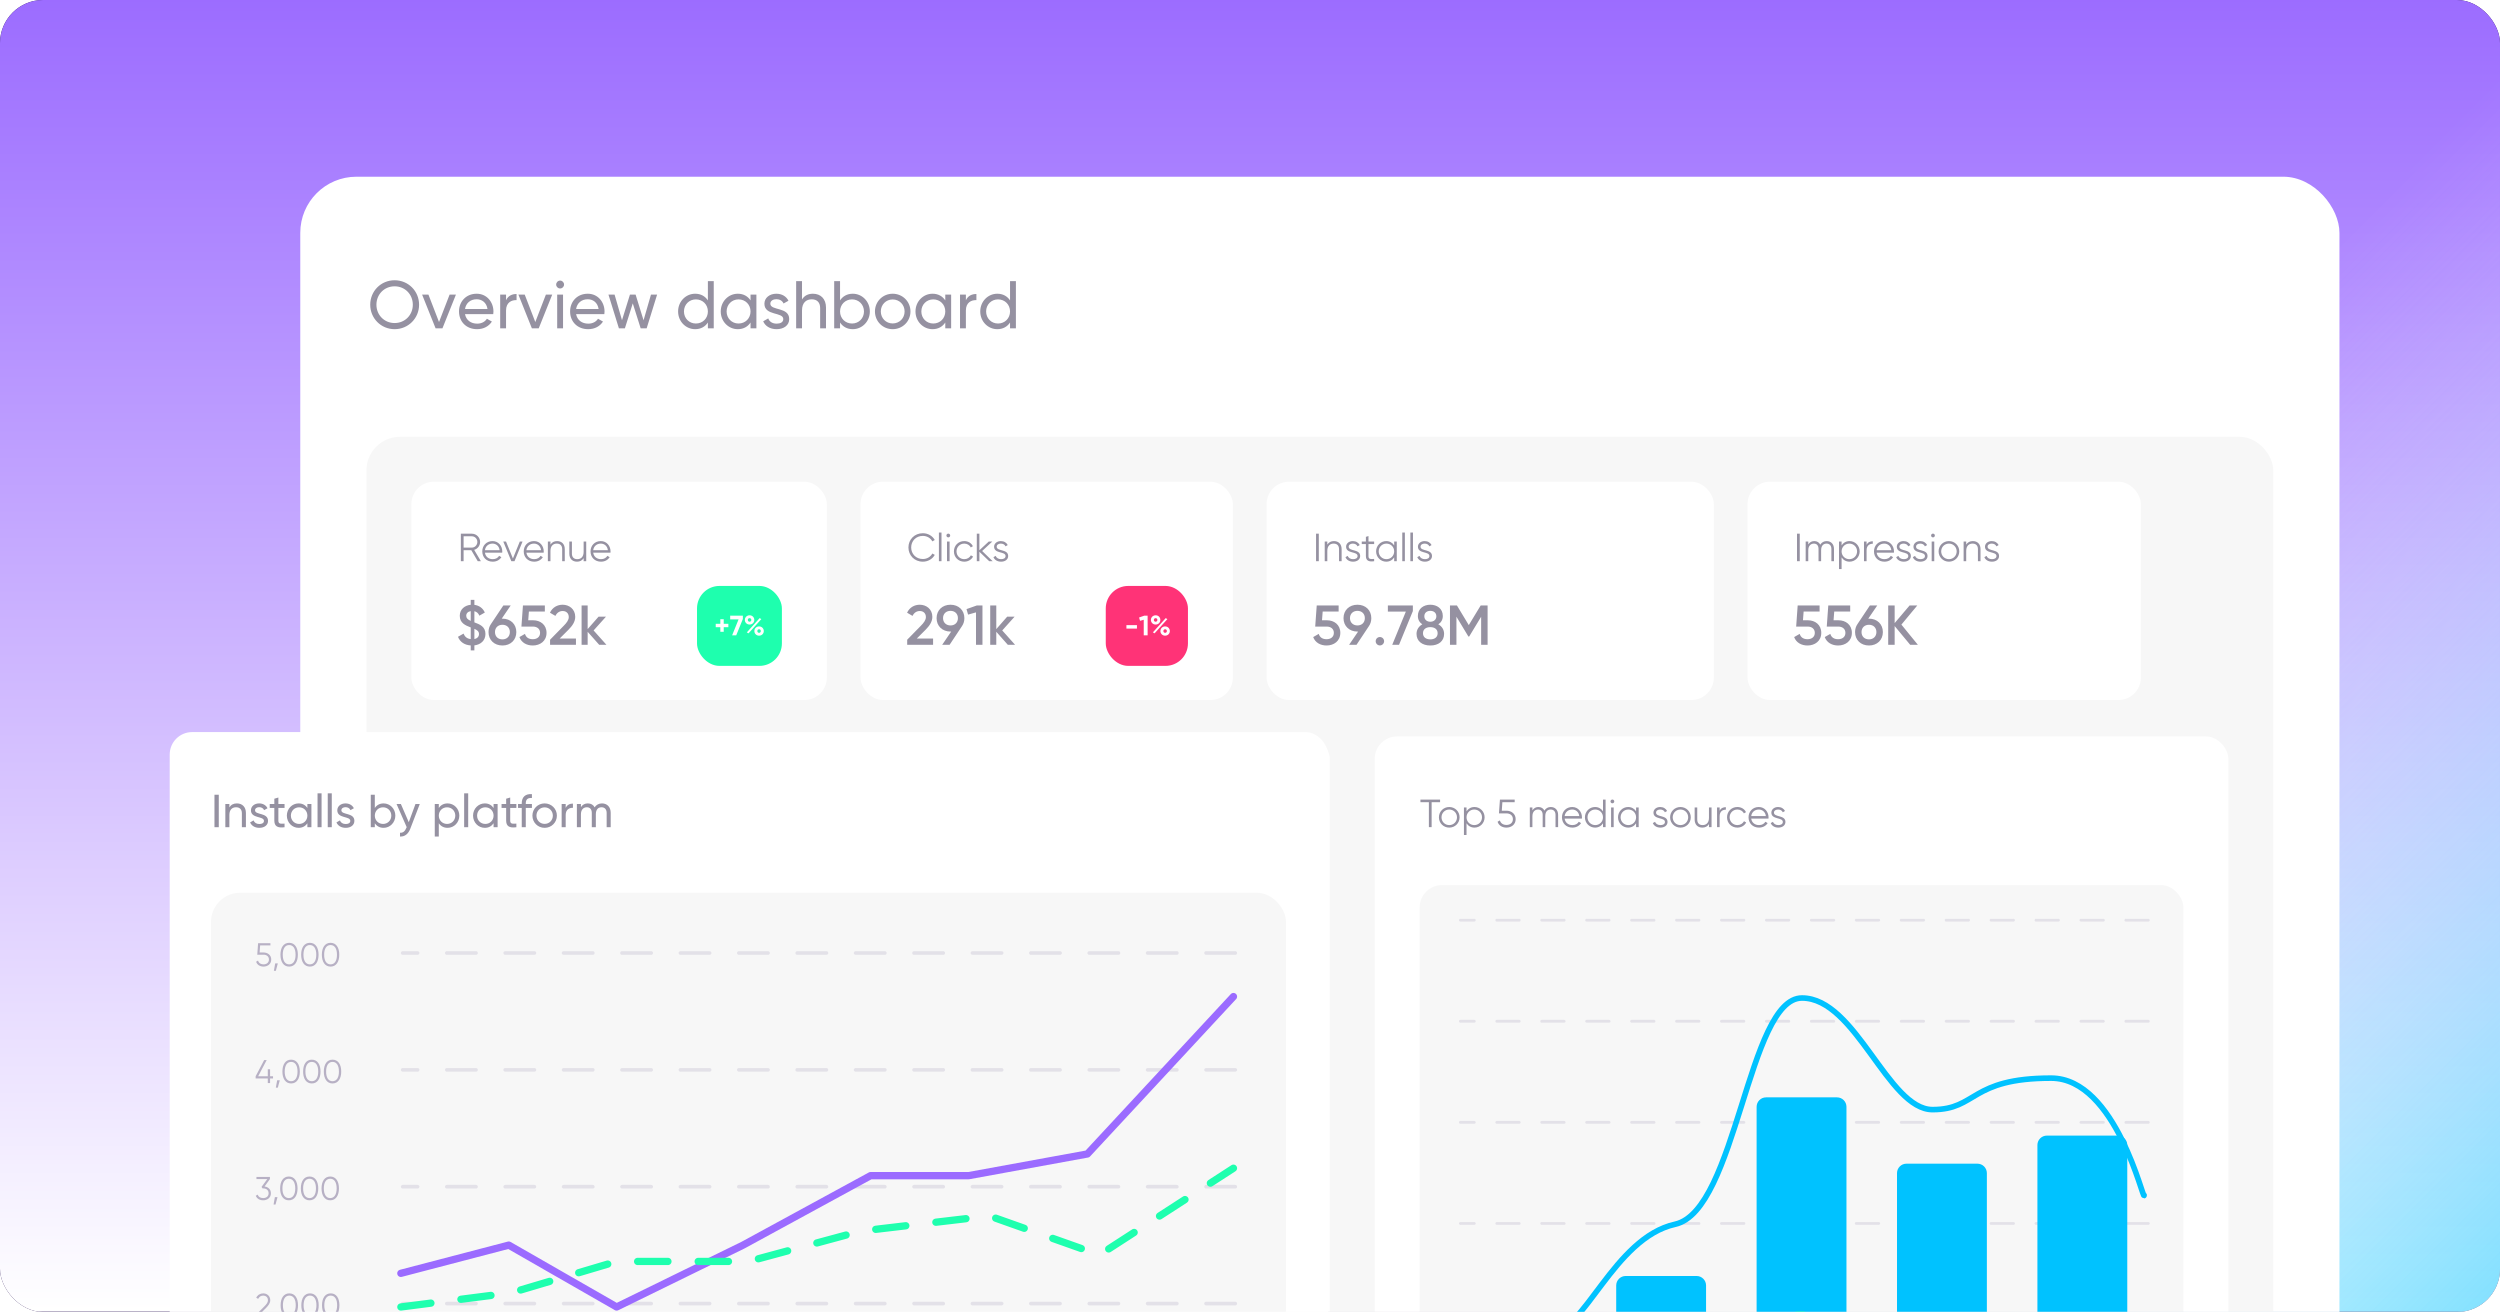 <svg width="928" height="487" viewBox="0 0 928 487" fill="none" xmlns="http://www.w3.org/2000/svg">
<g clip-path="url(#clip0_60_145201)">
<rect width="928" height="487" rx="16" fill="#220D4E"/>
<g style="mix-blend-mode:hard-light">
<rect y="-4.234" width="928" height="491.13" fill="url(#paint0_linear_60_145201)"/>
<rect y="-4.234" width="928" height="491.13" fill="url(#paint1_linear_60_145201)"/>
</g>
<g clip-path="url(#clip1_60_145201)">
<g filter="url(#filter0_d_60_145201)">
<rect x="111.46" y="59.596" width="756.946" height="523.479" rx="20.847" fill="white"/>
<path d="M146.483 116.19C141.405 116.19 137.427 112.138 137.427 107.11C137.427 102.056 141.405 98.029 146.483 98.029C151.561 98.029 155.564 102.056 155.564 107.11C155.564 112.138 151.561 116.19 146.483 116.19ZM146.483 113.914C150.311 113.914 153.237 110.937 153.237 107.11C153.237 103.257 150.311 100.28 146.483 100.28C142.656 100.28 139.729 103.257 139.729 107.11C139.729 110.937 142.656 113.914 146.483 113.914ZM166.891 103.357H169.243L164.24 115.865H161.688L156.685 103.357H159.036L162.964 113.539L166.891 103.357ZM172.61 110.612C173.035 112.863 174.811 114.139 177.138 114.139C178.864 114.139 180.115 113.339 180.74 112.313L182.591 113.364C181.49 115.065 179.589 116.19 177.088 116.19C173.06 116.19 170.383 113.364 170.383 109.611C170.383 105.909 173.035 103.032 176.937 103.032C180.715 103.032 183.167 106.134 183.167 109.636C183.167 109.961 183.142 110.287 183.091 110.612H172.61ZM176.937 105.083C174.586 105.083 172.96 106.534 172.61 108.711H180.965C180.59 106.234 178.814 105.083 176.937 105.083ZM187.845 105.458C188.645 103.707 190.171 103.132 191.747 103.132V105.408C189.871 105.333 187.845 106.284 187.845 109.236V115.865H185.668V103.357H187.845V105.458ZM202.633 103.357H204.984L199.981 115.865H197.429L192.426 103.357H194.777L198.705 113.539L202.633 103.357ZM207.925 101.081C207.1 101.081 206.449 100.43 206.449 99.63C206.449 98.829 207.1 98.154 207.925 98.154C208.726 98.154 209.376 98.829 209.376 99.63C209.376 100.43 208.726 101.081 207.925 101.081ZM206.825 115.865V103.357H209.001V115.865H206.825ZM213.847 110.612C214.273 112.863 216.049 114.139 218.375 114.139C220.102 114.139 221.352 113.339 221.978 112.313L223.829 113.364C222.728 115.065 220.827 116.19 218.325 116.19C214.298 116.19 211.621 113.364 211.621 109.611C211.621 105.909 214.273 103.032 218.175 103.032C221.953 103.032 224.404 106.134 224.404 109.636C224.404 109.961 224.379 110.287 224.329 110.612H213.847ZM218.175 105.083C215.824 105.083 214.198 106.534 213.847 108.711H222.203C221.828 106.234 220.051 105.083 218.175 105.083ZM241.641 103.357H243.917L240.04 115.865H237.813L234.886 106.609L231.959 115.865H229.733L225.855 103.357H228.132L230.884 112.863L233.836 103.357H235.937L238.889 112.888L241.641 103.357ZM262.768 98.354H264.944V115.865H262.768V113.714C261.767 115.24 260.166 116.19 258.04 116.19C254.562 116.19 251.711 113.314 251.711 109.611C251.711 105.909 254.562 103.032 258.04 103.032C260.166 103.032 261.767 103.982 262.768 105.508V98.354ZM258.315 114.089C260.842 114.089 262.768 112.163 262.768 109.611C262.768 107.06 260.842 105.133 258.315 105.133C255.813 105.133 253.887 107.06 253.887 109.611C253.887 112.163 255.813 114.089 258.315 114.089ZM278.598 103.357H280.775V115.865H278.598V113.714C277.598 115.24 275.997 116.19 273.87 116.19C270.393 116.19 267.541 113.314 267.541 109.611C267.541 105.909 270.393 103.032 273.87 103.032C275.997 103.032 277.598 103.982 278.598 105.508V103.357ZM274.145 114.089C276.672 114.089 278.598 112.163 278.598 109.611C278.598 107.06 276.672 105.133 274.145 105.133C271.644 105.133 269.718 107.06 269.718 109.611C269.718 112.163 271.644 114.089 274.145 114.089ZM285.948 106.734C285.948 109.411 292.953 107.835 292.953 112.438C292.953 114.765 290.952 116.19 288.275 116.19C285.773 116.19 284.022 114.99 283.297 113.264L285.173 112.188C285.573 113.389 286.724 114.139 288.275 114.139C289.601 114.139 290.752 113.664 290.752 112.438C290.752 109.761 283.747 111.287 283.747 106.759C283.747 104.558 285.648 103.032 288.175 103.032C290.226 103.032 291.877 104.008 292.678 105.634L290.852 106.659C290.376 105.534 289.276 105.058 288.175 105.058C287.049 105.058 285.948 105.609 285.948 106.734ZM301.759 103.032C304.686 103.032 306.612 104.983 306.612 108.185V115.865H304.436V108.31C304.436 106.259 303.26 105.108 301.334 105.108C299.332 105.108 297.706 106.284 297.706 109.236V115.865H295.53V98.354H297.706V105.158C298.632 103.682 300.008 103.032 301.759 103.032ZM316.555 103.032C320.032 103.032 322.884 105.909 322.884 109.611C322.884 113.314 320.032 116.19 316.555 116.19C314.429 116.19 312.828 115.24 311.827 113.714V115.865H309.65V98.354H311.827V105.508C312.828 103.982 314.429 103.032 316.555 103.032ZM316.28 114.089C318.781 114.089 320.708 112.163 320.708 109.611C320.708 107.06 318.781 105.133 316.28 105.133C313.753 105.133 311.827 107.06 311.827 109.611C311.827 112.163 313.753 114.089 316.28 114.089ZM331.36 116.19C327.708 116.19 324.781 113.314 324.781 109.611C324.781 105.909 327.708 103.032 331.36 103.032C335.012 103.032 337.964 105.909 337.964 109.611C337.964 113.314 335.012 116.19 331.36 116.19ZM331.36 114.064C333.862 114.064 335.788 112.138 335.788 109.611C335.788 107.085 333.862 105.158 331.36 105.158C328.883 105.158 326.957 107.085 326.957 109.611C326.957 112.138 328.883 114.064 331.36 114.064ZM350.887 103.357H353.063V115.865H350.887V113.714C349.886 115.24 348.285 116.19 346.159 116.19C342.681 116.19 339.829 113.314 339.829 109.611C339.829 105.909 342.681 103.032 346.159 103.032C348.285 103.032 349.886 103.982 350.887 105.508V103.357ZM346.434 114.089C348.96 114.089 350.887 112.163 350.887 109.611C350.887 107.06 348.96 105.133 346.434 105.133C343.932 105.133 342.006 107.06 342.006 109.611C342.006 112.163 343.932 114.089 346.434 114.089ZM358.537 105.458C359.337 103.707 360.863 103.132 362.439 103.132V105.408C360.563 105.333 358.537 106.284 358.537 109.236V115.865H356.361V103.357H358.537V105.458ZM374.926 98.354H377.102V115.865H374.926V113.714C373.925 115.24 372.324 116.19 370.198 116.19C366.72 116.19 363.869 113.314 363.869 109.611C363.869 105.909 366.72 103.032 370.198 103.032C372.324 103.032 373.925 103.982 374.926 105.508V98.354ZM370.473 114.089C373 114.089 374.926 112.163 374.926 109.611C374.926 107.06 373 105.133 370.473 105.133C367.971 105.133 366.045 107.06 366.045 109.611C366.045 112.163 367.971 114.089 370.473 114.089Z" fill="#9591A1"/>
<rect x="136.021" y="156.137" width="707.823" height="413.016" rx="12.508" fill="#F7F7F7"/>
<rect x="152.699" y="172.814" width="154.218" height="81.033" rx="8.339" fill="white"/>
<path d="M180.196 229.335C180.196 231.754 178.466 233.275 176.09 233.567V235.423H174.735V233.588C172.421 233.442 170.732 232.275 170.002 230.378L172.066 229.189C172.525 230.357 173.38 231.086 174.735 231.232V226.896C172.712 226.146 170.669 225.249 170.669 222.581C170.669 220.121 172.567 218.703 174.735 218.495V216.66H176.09V218.516C177.778 218.745 179.217 219.662 179.967 221.372L177.945 222.539C177.57 221.601 176.944 221.08 176.09 220.892V225.02C178.07 225.77 180.196 226.563 180.196 229.335ZM173.067 222.581C173.067 223.456 173.567 223.936 174.735 224.478V220.851C173.713 221.017 173.067 221.643 173.067 222.581ZM176.09 231.212C177.236 230.982 177.799 230.253 177.799 229.356C177.799 228.376 177.153 227.897 176.09 227.417V231.212ZM186.51 223.644C189.532 223.644 191.659 225.687 191.659 228.626C191.659 231.566 189.532 233.609 186.51 233.609C183.466 233.609 181.339 231.566 181.339 228.626C181.339 227.501 181.652 226.5 182.215 225.687L186.843 218.745H189.574L186.239 223.644H186.51ZM186.51 231.337C188.094 231.337 189.261 230.273 189.261 228.626C189.261 226.959 188.094 225.916 186.51 225.916C184.904 225.916 183.737 226.959 183.737 228.626C183.737 230.294 184.904 231.337 186.51 231.337ZM197.911 224.249C200.559 224.249 202.873 225.875 202.873 228.918C202.873 231.983 200.454 233.609 197.765 233.609C195.555 233.609 193.575 232.587 192.804 230.482L194.868 229.294C195.243 230.586 196.243 231.274 197.765 231.274C199.391 231.274 200.475 230.378 200.475 228.918C200.475 227.459 199.391 226.583 197.807 226.583H193.554L194.117 218.745H202.247V220.997H196.327L196.077 224.249H197.911ZM204.184 233.338V231.462L209.271 226.271C210.313 225.228 211.126 224.165 211.126 223.06C211.126 221.601 210.126 220.809 208.875 220.809C207.666 220.809 206.728 221.455 206.165 222.623L204.143 221.434C205.081 219.433 206.915 218.474 208.854 218.474C211.252 218.474 213.524 220.079 213.524 222.977C213.524 224.791 212.44 226.312 211.043 227.73L207.749 231.024H213.795V233.338H204.184ZM225.1 233.338H222.411L218.137 228.522V233.338H215.886V218.745H218.137V227.522L222.182 222.914H224.933L220.347 228.022L225.1 233.338Z" fill="#9591A1"/>
<rect x="258.732" y="211.5" width="31.508" height="29.677" rx="8.339" fill="#1EFFAE"/>
<path d="M270.367 225.554V226.815H268.647V228.535H267.386V226.815H265.677V225.554H267.386V223.844H268.647V225.554H270.367ZM271.042 222.541H275.753V223.761L273.283 229.838H271.761L274.158 223.917H271.042V222.541ZM278.247 225.835C277.236 225.835 276.485 225.074 276.485 224.115C276.485 223.167 277.236 222.396 278.247 222.396C279.247 222.396 279.998 223.146 279.998 224.115C279.998 225.074 279.258 225.835 278.247 225.835ZM277.225 228.733L281.978 223.448L282.614 223.803L277.851 229.098L277.225 228.733ZM278.236 224.783C278.622 224.783 278.893 224.48 278.893 224.115C278.893 223.751 278.622 223.459 278.236 223.459C277.861 223.459 277.59 223.751 277.59 224.115C277.59 224.491 277.861 224.783 278.236 224.783ZM281.77 229.963C280.759 229.963 280.019 229.192 280.019 228.243C280.019 227.295 280.759 226.523 281.77 226.523C282.781 226.523 283.521 227.295 283.521 228.243C283.521 229.192 282.781 229.963 281.77 229.963ZM281.77 228.91C282.155 228.91 282.416 228.597 282.416 228.243C282.416 227.868 282.155 227.576 281.77 227.576C281.384 227.576 281.124 227.868 281.124 228.243C281.124 228.618 281.384 228.91 281.77 228.91Z" fill="white"/>
<path d="M177.341 202.322L174.948 198.236H172.087V202.322H171.066V192.107H175.152C176.845 192.107 178.216 193.479 178.216 195.172C178.216 196.558 177.282 197.74 176.013 198.105L178.508 202.322H177.341ZM172.087 193.07V197.273H175.152C176.276 197.273 177.195 196.325 177.195 195.172C177.195 194.004 176.276 193.07 175.152 193.07H172.087ZM182.827 194.851C185.06 194.851 186.446 196.704 186.446 198.703C186.446 198.849 186.432 199.01 186.417 199.156H180.011C180.215 200.644 181.368 201.563 182.915 201.563C184.068 201.563 184.87 201.024 185.264 200.323L186.111 200.819C185.498 201.812 184.374 202.497 182.9 202.497C180.594 202.497 179.018 200.878 179.018 198.674C179.018 196.529 180.565 194.851 182.827 194.851ZM182.827 195.785C181.295 195.785 180.2 196.792 180.011 198.222H185.454C185.25 196.616 184.082 195.785 182.827 195.785ZM192.947 195.026H193.968L190.977 202.322H189.809L186.818 195.026H187.839L190.393 201.315L192.947 195.026ZM198.218 194.851C200.451 194.851 201.837 196.704 201.837 198.703C201.837 198.849 201.822 199.01 201.808 199.156H195.402C195.606 200.644 196.759 201.563 198.306 201.563C199.458 201.563 200.261 201.024 200.655 200.323L201.501 200.819C200.888 201.812 199.765 202.497 198.291 202.497C195.985 202.497 194.409 200.878 194.409 198.674C194.409 196.529 195.956 194.851 198.218 194.851ZM198.218 195.785C196.686 195.785 195.591 196.792 195.402 198.222H200.845C200.64 196.616 199.473 195.785 198.218 195.785ZM206.784 194.851C208.564 194.851 209.644 196.018 209.644 197.842V202.322H208.681V197.842C208.681 196.544 207.966 195.785 206.696 195.785C205.412 195.785 204.332 196.544 204.332 198.499V202.322H203.369V195.026H204.332V196.164C204.901 195.245 205.748 194.851 206.784 194.851ZM216.643 195.026H217.606V202.322H216.643V201.184C216.074 202.103 215.227 202.497 214.191 202.497C212.411 202.497 211.331 201.33 211.331 199.506V195.026H212.294V199.506C212.294 200.805 213.009 201.563 214.279 201.563C215.563 201.563 216.643 200.805 216.643 198.849V195.026ZM223.014 194.851C225.247 194.851 226.633 196.704 226.633 198.703C226.633 198.849 226.619 199.01 226.604 199.156H220.198C220.402 200.644 221.555 201.563 223.102 201.563C224.255 201.563 225.057 201.024 225.451 200.323L226.298 200.819C225.685 201.812 224.561 202.497 223.087 202.497C220.782 202.497 219.206 200.878 219.206 198.674C219.206 196.529 220.753 194.851 223.014 194.851ZM223.014 195.785C221.482 195.785 220.388 196.792 220.198 198.222H225.641C225.437 196.616 224.269 195.785 223.014 195.785Z" fill="#9591A1"/>
<rect x="319.426" y="172.814" width="138.218" height="81.033" rx="8.339" fill="white"/>
<path d="M336.75 233.338V231.462L341.836 226.271C342.879 225.228 343.692 224.165 343.692 223.06C343.692 221.601 342.691 220.809 341.44 220.809C340.231 220.809 339.293 221.455 338.73 222.623L336.708 221.434C337.646 219.433 339.481 218.474 341.419 218.474C343.817 218.474 346.089 220.079 346.089 222.977C346.089 224.791 345.005 226.312 343.608 227.73L340.315 231.024H346.36V233.338H336.75ZM357.978 223.456C357.978 224.582 357.665 225.583 357.103 226.396L352.495 233.338H349.744L353.079 228.439H352.829C349.806 228.439 347.659 226.396 347.659 223.456C347.659 220.517 349.806 218.474 352.829 218.474C355.852 218.474 357.978 220.517 357.978 223.456ZM350.056 223.456C350.056 225.103 351.245 226.167 352.829 226.167C354.413 226.167 355.581 225.124 355.581 223.456C355.581 221.789 354.413 220.746 352.829 220.746C351.245 220.746 350.056 221.789 350.056 223.456ZM362.604 218.745H364.689V233.338H362.292V221.309L359.352 222.143L358.769 220.1L362.604 218.745ZM376.782 233.338H374.093L369.819 228.522V233.338H367.568V218.745H369.819V227.522L373.863 222.914H376.615L372.029 228.022L376.782 233.338Z" fill="#9591A1"/>
<rect x="410.459" y="211.5" width="30.508" height="29.677" rx="8.339" fill="#FF3377"/>
<path d="M418.127 227.336V226.044H422.035V227.336H418.127ZM424.744 222.541H425.995V229.838H424.557V224.063L423.181 224.449L422.826 223.219L424.744 222.541ZM428.973 225.835C427.962 225.835 427.212 225.074 427.212 224.115C427.212 223.167 427.962 222.396 428.973 222.396C429.974 222.396 430.724 223.146 430.724 224.115C430.724 225.074 429.984 225.835 428.973 225.835ZM427.952 228.733L432.705 223.448L433.341 223.803L428.577 229.098L427.952 228.733ZM428.963 224.783C429.348 224.783 429.619 224.48 429.619 224.115C429.619 223.751 429.348 223.459 428.963 223.459C428.588 223.459 428.317 223.751 428.317 224.115C428.317 224.491 428.588 224.783 428.963 224.783ZM432.496 229.963C431.485 229.963 430.745 229.192 430.745 228.243C430.745 227.295 431.485 226.523 432.496 226.523C433.507 226.523 434.247 227.295 434.247 228.243C434.247 229.192 433.507 229.963 432.496 229.963ZM432.496 228.91C432.882 228.91 433.143 228.597 433.143 228.243C433.143 227.868 432.882 227.576 432.496 227.576C432.111 227.576 431.85 227.868 431.85 228.243C431.85 228.618 432.111 228.91 432.496 228.91Z" fill="white"/>
<path d="M342.564 202.497C339.427 202.497 337.209 200.133 337.209 197.215C337.209 194.296 339.427 191.932 342.564 191.932C344.461 191.932 346.14 192.924 346.986 194.442L346.081 194.967C345.454 193.742 344.097 192.924 342.564 192.924C339.981 192.924 338.23 194.836 338.23 197.215C338.23 199.593 339.981 201.505 342.564 201.505C344.097 201.505 345.454 200.688 346.081 199.462L346.986 199.973C346.154 201.49 344.476 202.497 342.564 202.497ZM348.52 202.322V191.669H349.483V202.322H348.52ZM352.008 193.479C351.614 193.479 351.308 193.158 351.308 192.779C351.308 192.399 351.614 192.078 352.008 192.078C352.402 192.078 352.709 192.399 352.709 192.779C352.709 193.158 352.402 193.479 352.008 193.479ZM351.527 202.322V195.026H352.49V202.322H351.527ZM357.934 202.497C355.73 202.497 354.096 200.834 354.096 198.674C354.096 196.514 355.73 194.851 357.934 194.851C359.379 194.851 360.604 195.61 361.13 196.762L360.342 197.215C359.948 196.354 359.028 195.785 357.934 195.785C356.314 195.785 355.059 197.054 355.059 198.674C355.059 200.294 356.314 201.563 357.934 201.563C359.043 201.563 359.933 200.98 360.4 200.133L361.203 200.6C360.604 201.753 359.364 202.497 357.934 202.497ZM368.481 202.322H367.197L363.549 198.805V202.322H362.585V192.107H363.549V198.251L367.022 195.026H368.335L364.57 198.528L368.481 202.322ZM369.971 196.938C369.971 198.747 374.232 197.711 374.232 200.396C374.232 201.636 373.152 202.497 371.591 202.497C370.131 202.497 369.139 201.753 368.774 200.819L369.591 200.338C369.854 201.082 370.613 201.563 371.591 201.563C372.452 201.563 373.269 201.257 373.269 200.396C373.269 198.586 369.008 199.623 369.008 196.938C369.008 195.77 370.044 194.851 371.503 194.851C372.7 194.851 373.634 195.434 374.057 196.339L373.254 196.806C372.948 196.062 372.204 195.785 371.503 195.785C370.744 195.785 369.971 196.149 369.971 196.938Z" fill="#9591A1"/>
<rect x="470.152" y="172.814" width="166.023" height="81.033" rx="8.339" fill="white"/>
<path d="M492.563 224.249C495.211 224.249 497.525 225.875 497.525 228.918C497.525 231.983 495.106 233.609 492.417 233.609C490.207 233.609 488.227 232.587 487.455 230.482L489.519 229.294C489.895 230.586 490.895 231.274 492.417 231.274C494.043 231.274 495.127 230.378 495.127 228.918C495.127 227.459 494.043 226.583 492.459 226.583H488.206L488.769 218.745H496.899V220.997H490.979L490.728 224.249H492.563ZM509.03 223.456C509.03 224.582 508.718 225.583 508.155 226.396L503.548 233.338H500.796L504.131 228.439H503.881C500.858 228.439 498.711 226.396 498.711 223.456C498.711 220.517 500.858 218.474 503.881 218.474C506.904 218.474 509.03 220.517 509.03 223.456ZM501.109 223.456C501.109 225.103 502.297 226.167 503.881 226.167C505.466 226.167 506.633 225.124 506.633 223.456C506.633 221.789 505.466 220.746 503.881 220.746C502.297 220.746 501.109 221.789 501.109 223.456ZM512.218 233.588C511.343 233.588 510.655 232.879 510.655 232.025C510.655 231.149 511.343 230.461 512.218 230.461C513.073 230.461 513.782 231.149 513.782 232.025C513.782 232.879 513.073 233.588 512.218 233.588ZM515.176 218.745H524.453V220.83L519.325 233.338H516.802L521.847 221.038H515.176V218.745ZM533.902 225.75C535.257 226.5 536.049 227.751 536.049 229.294C536.049 232.004 533.985 233.609 530.941 233.609C527.898 233.609 525.813 232.004 525.813 229.294C525.813 227.772 526.626 226.5 527.96 225.75C526.98 225.103 526.313 224.061 526.313 222.664C526.313 219.85 528.502 218.474 530.941 218.474C533.36 218.474 535.569 219.85 535.569 222.664C535.569 224.061 534.902 225.103 533.902 225.75ZM530.941 220.746C529.711 220.746 528.711 221.413 528.711 222.769C528.711 224.061 529.711 224.791 530.941 224.791C532.15 224.791 533.172 224.061 533.172 222.769C533.172 221.413 532.15 220.746 530.941 220.746ZM530.941 231.337C532.505 231.337 533.651 230.544 533.651 229.064C533.651 227.563 532.505 226.792 530.941 226.792C529.357 226.792 528.21 227.563 528.21 229.064C528.21 230.544 529.357 231.337 530.941 231.337ZM552.196 218.745V233.338H549.798V222.935L545.358 230.273H545.066L540.626 222.914V233.338H538.228V218.745H540.813L545.212 226.041L549.632 218.745H552.196Z" fill="#9591A1"/>
<rect x="587.186" y="211.744" width="32.313" height="29.186" rx="8.339" fill="white"/>
<path d="M488.519 192.107H489.54V202.322H488.519V192.107ZM495.151 194.851C496.931 194.851 498.011 196.018 498.011 197.842V202.322H497.048V197.842C497.048 196.544 496.333 195.785 495.063 195.785C493.779 195.785 492.699 196.544 492.699 198.499V202.322H491.736V195.026H492.699V196.164C493.269 195.245 494.115 194.851 495.151 194.851ZM500.632 196.938C500.632 198.747 504.893 197.711 504.893 200.396C504.893 201.636 503.814 202.497 502.252 202.497C500.793 202.497 499.801 201.753 499.436 200.819L500.253 200.338C500.516 201.082 501.274 201.563 502.252 201.563C503.113 201.563 503.93 201.257 503.93 200.396C503.93 198.586 499.669 199.623 499.669 196.938C499.669 195.77 500.705 194.851 502.165 194.851C503.361 194.851 504.295 195.434 504.718 196.339L503.916 196.806C503.609 196.062 502.865 195.785 502.165 195.785C501.406 195.785 500.632 196.149 500.632 196.938ZM510.082 195.96H507.981V200.381C507.981 201.636 508.667 201.534 510.082 201.476V202.322C508.112 202.614 507.018 202.133 507.018 200.381V195.96H505.485V195.026H507.018V193.275L507.981 192.983V195.026H510.082V195.96ZM517.521 195.026H518.484V202.322H517.521V200.892C516.908 201.87 515.872 202.497 514.573 202.497C512.515 202.497 510.808 200.834 510.808 198.674C510.808 196.514 512.515 194.851 514.573 194.851C515.872 194.851 516.908 195.478 517.521 196.456V195.026ZM514.646 201.563C516.266 201.563 517.521 200.294 517.521 198.674C517.521 197.054 516.266 195.785 514.646 195.785C513.026 195.785 511.771 197.054 511.771 198.674C511.771 200.294 513.026 201.563 514.646 201.563ZM520.523 202.322V191.669H521.486V202.322H520.523ZM523.53 202.322V191.669H524.493V202.322H523.53ZM527.296 196.938C527.296 198.747 531.557 197.711 531.557 200.396C531.557 201.636 530.477 202.497 528.915 202.497C527.456 202.497 526.464 201.753 526.099 200.819L526.916 200.338C527.179 201.082 527.938 201.563 528.915 201.563C529.776 201.563 530.594 201.257 530.594 200.396C530.594 198.586 526.332 199.623 526.332 196.938C526.332 195.77 527.369 194.851 528.828 194.851C530.024 194.851 530.958 195.434 531.382 196.339L530.579 196.806C530.273 196.062 529.528 195.785 528.828 195.785C528.069 195.785 527.296 196.149 527.296 196.938Z" fill="#9591A1"/>
<rect x="648.683" y="172.814" width="146.023" height="81.033" rx="8.339" fill="white"/>
<path d="M671.093 224.249C673.741 224.249 676.055 225.875 676.055 228.918C676.055 231.983 673.637 233.609 670.947 233.609C668.738 233.609 666.757 232.587 665.986 230.482L668.05 229.294C668.425 230.586 669.425 231.274 670.947 231.274C672.573 231.274 673.657 230.378 673.657 228.918C673.657 227.459 672.573 226.583 670.989 226.583H666.736L667.299 218.745H675.429V220.997H669.509L669.259 224.249H671.093ZM682.453 224.249C685.101 224.249 687.415 225.875 687.415 228.918C687.415 231.983 684.997 233.609 682.307 233.609C680.097 233.609 678.117 232.587 677.346 230.482L679.41 229.294C679.785 230.586 680.785 231.274 682.307 231.274C683.933 231.274 685.017 230.378 685.017 228.918C685.017 227.459 683.933 226.583 682.349 226.583H678.096L678.659 218.745H686.789V220.997H680.869L680.619 224.249H682.453ZM693.771 223.644C696.794 223.644 698.921 225.687 698.921 228.626C698.921 231.566 696.794 233.609 693.771 233.609C690.728 233.609 688.601 231.566 688.601 228.626C688.601 227.501 688.914 226.5 689.477 225.687L694.105 218.745H696.836L693.5 223.644H693.771ZM693.771 231.337C695.356 231.337 696.523 230.273 696.523 228.626C696.523 226.959 695.356 225.916 693.771 225.916C692.166 225.916 690.999 226.959 690.999 228.626C690.999 230.294 692.166 231.337 693.771 231.337ZM711.907 233.338H709.051L703.297 226.396V233.338H700.899V218.745H703.297V225.291L708.842 218.745H711.698L705.798 225.854L711.907 233.338Z" fill="#9591A1"/>
<rect x="745.716" y="211.744" width="32.313" height="29.186" rx="8.339" fill="white"/>
<path d="M667.049 192.107H668.071V202.322H667.049V192.107ZM678.045 194.851C679.65 194.851 680.773 195.945 680.773 197.769V202.322H679.81V197.769C679.81 196.471 679.066 195.785 678.03 195.785C676.906 195.785 676.002 196.471 676.002 198.28V202.322H675.038V197.769C675.038 196.471 674.367 195.785 673.331 195.785C672.28 195.785 671.23 196.471 671.23 198.28V202.322H670.267V195.026H671.23V196.091C671.799 195.201 672.587 194.851 673.462 194.851C674.484 194.851 675.272 195.332 675.68 196.179C676.22 195.274 677.111 194.851 678.045 194.851ZM686.547 194.851C688.605 194.851 690.312 196.514 690.312 198.674C690.312 200.834 688.605 202.497 686.547 202.497C685.248 202.497 684.212 201.87 683.599 200.892V205.241H682.636V195.026H683.599V196.456C684.212 195.478 685.248 194.851 686.547 194.851ZM686.474 201.563C688.094 201.563 689.349 200.294 689.349 198.674C689.349 197.054 688.094 195.785 686.474 195.785C684.854 195.785 683.599 197.054 683.599 198.674C683.599 200.294 684.854 201.563 686.474 201.563ZM692.877 196.237C693.387 195.216 694.248 194.909 695.182 194.909V195.843C694.015 195.843 692.877 196.456 692.877 198.265V202.322H691.914V195.026H692.877V196.237ZM699.431 194.851C701.664 194.851 703.05 196.704 703.05 198.703C703.05 198.849 703.036 199.01 703.021 199.156H696.615C696.819 200.644 697.972 201.563 699.519 201.563C700.672 201.563 701.474 201.024 701.868 200.323L702.715 200.819C702.102 201.812 700.978 202.497 699.504 202.497C697.199 202.497 695.623 200.878 695.623 198.674C695.623 196.529 697.17 194.851 699.431 194.851ZM699.431 195.785C697.899 195.785 696.805 196.792 696.615 198.222H702.058C701.854 196.616 700.686 195.785 699.431 195.785ZM705.056 196.938C705.056 198.747 709.317 197.711 709.317 200.396C709.317 201.636 708.238 202.497 706.676 202.497C705.217 202.497 704.225 201.753 703.86 200.819L704.677 200.338C704.94 201.082 705.698 201.563 706.676 201.563C707.537 201.563 708.354 201.257 708.354 200.396C708.354 198.586 704.093 199.623 704.093 196.938C704.093 195.77 705.129 194.851 706.589 194.851C707.785 194.851 708.719 195.434 709.142 196.339L708.34 196.806C708.033 196.062 707.289 195.785 706.589 195.785C705.83 195.785 705.056 196.149 705.056 196.938ZM711.241 196.938C711.241 198.747 715.502 197.711 715.502 200.396C715.502 201.636 714.422 202.497 712.861 202.497C711.402 202.497 710.409 201.753 710.045 200.819L710.862 200.338C711.124 201.082 711.883 201.563 712.861 201.563C713.722 201.563 714.539 201.257 714.539 200.396C714.539 198.586 710.278 199.623 710.278 196.938C710.278 195.77 711.314 194.851 712.773 194.851C713.97 194.851 714.904 195.434 715.327 196.339L714.525 196.806C714.218 196.062 713.474 195.785 712.773 195.785C712.015 195.785 711.241 196.149 711.241 196.938ZM717.519 193.479C717.125 193.479 716.819 193.158 716.819 192.779C716.819 192.399 717.125 192.078 717.519 192.078C717.913 192.078 718.22 192.399 718.22 192.779C718.22 193.158 717.913 193.479 717.519 193.479ZM717.038 202.322V195.026H718.001V202.322H717.038ZM723.445 202.497C721.314 202.497 719.607 200.834 719.607 198.674C719.607 196.514 721.314 194.851 723.445 194.851C725.575 194.851 727.283 196.514 727.283 198.674C727.283 200.834 725.575 202.497 723.445 202.497ZM723.445 201.563C725.065 201.563 726.32 200.294 726.32 198.674C726.32 197.054 725.065 195.785 723.445 195.785C721.825 195.785 720.57 197.054 720.57 198.674C720.57 200.294 721.825 201.563 723.445 201.563ZM732.309 194.851C734.089 194.851 735.169 196.018 735.169 197.842V202.322H734.206V197.842C734.206 196.544 733.491 195.785 732.222 195.785C730.937 195.785 729.858 196.544 729.858 198.499V202.322H728.894V195.026H729.858V196.164C730.427 195.245 731.273 194.851 732.309 194.851ZM737.79 196.938C737.79 198.747 742.052 197.711 742.052 200.396C742.052 201.636 740.972 202.497 739.41 202.497C737.951 202.497 736.959 201.753 736.594 200.819L737.411 200.338C737.674 201.082 738.433 201.563 739.41 201.563C740.271 201.563 741.088 201.257 741.088 200.396C741.088 198.586 736.827 199.623 736.827 196.938C736.827 195.77 737.863 194.851 739.323 194.851C740.519 194.851 741.453 195.434 741.876 196.339L741.074 196.806C740.767 196.062 740.023 195.785 739.323 195.785C738.564 195.785 737.79 196.149 737.79 196.938Z" fill="#9591A1"/>
<g filter="url(#filter1_d_60_145201)">
<rect x="152.699" y="266.355" width="340.916" height="286.121" rx="8.339" fill="white"/>
<path d="M177.111 285.648H178.133V295.863H177.111V291.091H171.566V295.863H170.544V285.648H171.566V290.128H177.111V285.648ZM183.717 296.038C181.587 296.038 179.879 294.375 179.879 292.215C179.879 290.055 181.587 288.392 183.717 288.392C185.848 288.392 187.555 290.055 187.555 292.215C187.555 294.375 185.848 296.038 183.717 296.038ZM183.717 295.104C185.337 295.104 186.592 293.835 186.592 292.215C186.592 290.595 185.337 289.326 183.717 289.326C182.097 289.326 180.842 290.595 180.842 292.215C180.842 293.835 182.097 295.104 183.717 295.104ZM194.303 288.567H195.267V295.863H194.303V294.725C193.734 295.644 192.888 296.038 191.852 296.038C190.072 296.038 188.992 294.871 188.992 293.047V288.567H189.955V293.047C189.955 294.346 190.67 295.104 191.939 295.104C193.224 295.104 194.303 294.346 194.303 292.39V288.567ZM198.267 289.778C198.778 288.757 199.639 288.45 200.573 288.45V289.384C199.405 289.384 198.267 289.997 198.267 291.806V295.863H197.304V288.567H198.267V289.778ZM201.893 295.863V285.211H202.856V295.863H201.893ZM210.153 288.567H211.175L208.052 296.535C207.497 297.935 206.417 298.884 205.104 298.782V297.877C206.053 297.979 206.709 297.308 207.103 296.359L207.293 295.907L204.024 288.567H205.046L207.789 294.681L210.153 288.567ZM216.468 287.02C216.074 287.02 215.768 286.699 215.768 286.32C215.768 285.94 216.074 285.619 216.468 285.619C216.862 285.619 217.169 285.94 217.169 286.32C217.169 286.699 216.862 287.02 216.468 287.02ZM215.987 295.863V288.567H216.95V295.863H215.987ZM222.408 288.392C224.189 288.392 225.269 289.559 225.269 291.383V295.863H224.306V291.383C224.306 290.085 223.59 289.326 222.321 289.326C221.037 289.326 219.957 290.085 219.957 292.04V295.863H218.994V288.567H219.957V289.705C220.526 288.786 221.372 288.392 222.408 288.392ZM227.89 290.479C227.89 292.288 232.151 291.252 232.151 293.937C232.151 295.177 231.071 296.038 229.51 296.038C228.05 296.038 227.058 295.294 226.693 294.36L227.51 293.879C227.773 294.623 228.532 295.104 229.51 295.104C230.371 295.104 231.188 294.798 231.188 293.937C231.188 292.128 226.927 293.164 226.927 290.479C226.927 289.311 227.963 288.392 229.422 288.392C230.619 288.392 231.553 288.975 231.976 289.88L231.173 290.347C230.867 289.603 230.122 289.326 229.422 289.326C228.663 289.326 227.89 289.691 227.89 290.479ZM237.34 289.501H235.238V293.922C235.238 295.177 235.924 295.075 237.34 295.017V295.863C235.37 296.155 234.275 295.674 234.275 293.922V289.501H232.743V288.567H234.275V286.816L235.238 286.524V288.567H237.34V289.501ZM244.778 288.567H245.741V295.863H244.778V294.433C244.165 295.411 243.129 296.038 241.83 296.038C239.773 296.038 238.065 294.375 238.065 292.215C238.065 290.055 239.773 288.392 241.83 288.392C243.129 288.392 244.165 289.019 244.778 289.997V288.567ZM241.903 295.104C243.523 295.104 244.778 293.835 244.778 292.215C244.778 290.595 243.523 289.326 241.903 289.326C240.283 289.326 239.028 290.595 239.028 292.215C239.028 293.835 240.283 295.104 241.903 295.104ZM247.78 295.863V285.211H248.744V295.863H247.78ZM250.787 295.863V285.211H251.75V295.863H250.787ZM254.553 290.479C254.553 292.288 258.814 291.252 258.814 293.937C258.814 295.177 257.734 296.038 256.173 296.038C254.714 296.038 253.721 295.294 253.356 294.36L254.174 293.879C254.436 294.623 255.195 295.104 256.173 295.104C257.034 295.104 257.851 294.798 257.851 293.937C257.851 292.128 253.59 293.164 253.59 290.479C253.59 289.311 254.626 288.392 256.085 288.392C257.282 288.392 258.216 288.975 258.639 289.88L257.836 290.347C257.53 289.603 256.786 289.326 256.085 289.326C255.326 289.326 254.553 289.691 254.553 290.479Z" fill="#9591A1"/>
<rect x="169.377" y="317.371" width="307.561" height="222.596" rx="8.339" fill="#F7F7F7"/>
<g opacity="0.4">
<line x1="461.755" y1="334.57" x2="224.1" y2="334.57" stroke="#C6C1D2" stroke-width="1.042" stroke-linecap="round" stroke-linejoin="round" stroke-dasharray="8.34 8.34"/>
<line x1="461.755" y1="367.925" x2="224.1" y2="367.925" stroke="#C6C1D2" stroke-width="1.042" stroke-linecap="round" stroke-linejoin="round" stroke-dasharray="8.34 8.34"/>
<line x1="461.755" y1="401.281" x2="224.1" y2="401.281" stroke="#C6C1D2" stroke-width="1.042" stroke-linecap="round" stroke-linejoin="round" stroke-dasharray="8.34 8.34"/>
<line x1="461.755" y1="434.634" x2="224.1" y2="434.634" stroke="#C6C1D2" stroke-width="1.042" stroke-linecap="round" stroke-linejoin="round" stroke-dasharray="8.34 8.34"/>
<line x1="461.755" y1="467.99" x2="224.1" y2="467.99" stroke="#C6C1D2" stroke-width="1.042" stroke-linecap="round" stroke-linejoin="round" stroke-dasharray="8.34 8.34"/>
</g>
<path opacity="0.3" d="M184.371 333.958C185.525 333.958 186.575 334.671 186.575 335.975C186.575 337.279 185.525 337.991 184.371 337.991C183.423 337.991 182.551 337.522 182.26 336.594L182.813 336.275C183.001 336.997 183.62 337.354 184.371 337.354C185.224 337.354 185.919 336.885 185.919 335.975C185.919 335.065 185.224 334.596 184.371 334.596H182.588L182.823 331.312H186.341V331.931H183.405L183.264 333.958H184.371ZM188.456 337.082L187.893 339.192H187.331L187.706 337.082H188.456ZM191.692 337.991C190.088 337.991 189.206 336.622 189.206 334.596C189.206 332.569 190.088 331.2 191.692 331.2C193.297 331.2 194.178 332.569 194.178 334.596C194.178 336.622 193.297 337.991 191.692 337.991ZM191.692 337.354C192.846 337.354 193.522 336.35 193.522 334.596C193.522 332.841 192.846 331.837 191.692 331.837C190.539 331.837 189.863 332.841 189.863 334.596C189.863 336.35 190.539 337.354 191.692 337.354ZM197.601 337.991C195.997 337.991 195.115 336.622 195.115 334.596C195.115 332.569 195.997 331.2 197.601 331.2C199.206 331.2 200.087 332.569 200.087 334.596C200.087 336.622 199.206 337.991 197.601 337.991ZM197.601 337.354C198.755 337.354 199.431 336.35 199.431 334.596C199.431 332.841 198.755 331.837 197.601 331.837C196.448 331.837 195.772 332.841 195.772 334.596C195.772 336.35 196.448 337.354 197.601 337.354ZM203.51 337.991C201.906 337.991 201.024 336.622 201.024 334.596C201.024 332.569 201.906 331.2 203.51 331.2C205.115 331.2 205.996 332.569 205.996 334.596C205.996 336.622 205.115 337.991 203.51 337.991ZM203.51 337.354C204.664 337.354 205.34 336.35 205.34 334.596C205.34 332.841 204.664 331.837 203.51 331.837C202.357 331.837 201.681 332.841 201.681 334.596C201.681 336.35 202.357 337.354 203.51 337.354Z" fill="#220D4E"/>
<path opacity="0.3" d="M187.091 369.302V369.921H186.247V371.234H185.59V369.921H182.119V369.302L184.558 364.668H185.281L182.842 369.302H185.59V367.294H186.247V369.302H187.091ZM189.015 370.437L188.452 372.548H187.889L188.265 370.437H189.015ZM192.251 371.347C190.647 371.347 189.765 369.977 189.765 367.951C189.765 365.925 190.647 364.555 192.251 364.555C193.855 364.555 194.737 365.925 194.737 367.951C194.737 369.977 193.855 371.347 192.251 371.347ZM192.251 370.709C193.405 370.709 194.081 369.705 194.081 367.951C194.081 366.197 193.405 365.193 192.251 365.193C191.097 365.193 190.422 366.197 190.422 367.951C190.422 369.705 191.097 370.709 192.251 370.709ZM198.16 371.347C196.556 371.347 195.674 369.977 195.674 367.951C195.674 365.925 196.556 364.555 198.16 364.555C199.764 364.555 200.646 365.925 200.646 367.951C200.646 369.977 199.764 371.347 198.16 371.347ZM198.16 370.709C199.314 370.709 199.99 369.705 199.99 367.951C199.99 366.197 199.314 365.193 198.16 365.193C197.006 365.193 196.331 366.197 196.331 367.951C196.331 369.705 197.006 370.709 198.16 370.709ZM204.069 371.347C202.465 371.347 201.583 369.977 201.583 367.951C201.583 365.925 202.465 364.555 204.069 364.555C205.673 364.555 206.555 365.925 206.555 367.951C206.555 369.977 205.673 371.347 204.069 371.347ZM204.069 370.709C205.223 370.709 205.899 369.705 205.899 367.951C205.899 366.197 205.223 365.193 204.069 365.193C202.915 365.193 202.24 366.197 202.24 367.951C202.24 369.705 202.915 370.709 204.069 370.709Z" fill="#220D4E"/>
<path opacity="0.3" d="M184.671 400.753C185.656 400.884 186.482 401.532 186.482 402.685C186.482 403.989 185.431 404.702 184.277 404.702C183.329 404.702 182.485 404.262 182.166 403.398L182.71 403.079C182.926 403.746 183.526 404.065 184.277 404.065C185.131 404.065 185.825 403.595 185.825 402.685C185.825 401.776 185.131 401.306 184.277 401.306V401.297L184.268 401.306H184.089L183.808 400.875L185.44 398.642H182.354V398.023H186.2V398.642L184.671 400.753ZM188.365 403.792L187.802 405.903H187.239L187.614 403.792H188.365ZM191.601 404.702C189.997 404.702 189.115 403.333 189.115 401.306C189.115 399.28 189.997 397.91 191.601 397.91C193.205 397.91 194.087 399.28 194.087 401.306C194.087 403.333 193.205 404.702 191.601 404.702ZM191.601 404.065C192.755 404.065 193.43 403.061 193.43 401.306C193.43 399.552 192.755 398.548 191.601 398.548C190.447 398.548 189.771 399.552 189.771 401.306C189.771 403.061 190.447 404.065 191.601 404.065ZM197.51 404.702C195.906 404.702 195.024 403.333 195.024 401.306C195.024 399.28 195.906 397.91 197.51 397.91C199.114 397.91 199.996 399.28 199.996 401.306C199.996 403.333 199.114 404.702 197.51 404.702ZM197.51 404.065C198.664 404.065 199.339 403.061 199.339 401.306C199.339 399.552 198.664 398.548 197.51 398.548C196.356 398.548 195.68 399.552 195.68 401.306C195.68 403.061 196.356 404.065 197.51 404.065ZM203.419 404.702C201.815 404.702 200.933 403.333 200.933 401.306C200.933 399.28 201.815 397.91 203.419 397.91C205.023 397.91 205.905 399.28 205.905 401.306C205.905 403.333 205.023 404.702 203.419 404.702ZM203.419 404.065C204.573 404.065 205.248 403.061 205.248 401.306C205.248 399.552 204.573 398.548 203.419 398.548C202.265 398.548 201.589 399.552 201.589 401.306C201.589 403.061 202.265 404.065 203.419 404.065Z" fill="#220D4E"/>
<path opacity="0.3" d="M182.26 437.943V437.352L184.624 434.97C185.178 434.416 185.637 433.844 185.637 433.234C185.637 432.343 184.99 431.902 184.314 431.902C183.677 431.902 183.161 432.183 182.842 432.831L182.288 432.502C182.71 431.667 183.48 431.264 184.314 431.264C185.29 431.264 186.294 431.949 186.294 433.234C186.294 434.069 185.74 434.773 185.074 435.439L183.198 437.305H186.435V437.943H182.26ZM188.502 437.146L187.939 439.257H187.376L187.752 437.146H188.502ZM191.738 438.056C190.134 438.056 189.252 436.686 189.252 434.66C189.252 432.634 190.134 431.264 191.738 431.264C193.342 431.264 194.224 432.634 194.224 434.66C194.224 436.686 193.342 438.056 191.738 438.056ZM191.738 437.418C192.892 437.418 193.568 436.414 193.568 434.66C193.568 432.906 192.892 431.902 191.738 431.902C190.584 431.902 189.909 432.906 189.909 434.66C189.909 436.414 190.584 437.418 191.738 437.418ZM197.647 438.056C196.043 438.056 195.161 436.686 195.161 434.66C195.161 432.634 196.043 431.264 197.647 431.264C199.251 431.264 200.133 432.634 200.133 434.66C200.133 436.686 199.251 438.056 197.647 438.056ZM197.647 437.418C198.801 437.418 199.477 436.414 199.477 434.66C199.477 432.906 198.801 431.902 197.647 431.902C196.493 431.902 195.818 432.906 195.818 434.66C195.818 436.414 196.493 437.418 197.647 437.418ZM203.556 438.056C201.952 438.056 201.07 436.686 201.07 434.66C201.07 432.634 201.952 431.264 203.556 431.264C205.16 431.264 206.042 432.634 206.042 434.66C206.042 436.686 205.16 438.056 203.556 438.056ZM203.556 437.418C204.71 437.418 205.386 436.414 205.386 434.66C205.386 432.906 204.71 431.902 203.556 431.902C202.402 431.902 201.727 432.906 201.727 434.66C201.727 436.414 202.402 437.418 203.556 437.418Z" fill="#220D4E"/>
<path opacity="0.3" d="M183.761 464.732H184.324V471.299H183.667V465.454L182.194 465.895L182.025 465.332L183.761 464.732ZM186.761 470.501L186.199 472.612H185.636L186.011 470.501H186.761ZM189.998 471.411C188.393 471.411 187.512 470.042 187.512 468.015C187.512 465.989 188.393 464.619 189.998 464.619C191.602 464.619 192.484 465.989 192.484 468.015C192.484 470.042 191.602 471.411 189.998 471.411ZM189.998 470.773C191.151 470.773 191.827 469.77 191.827 468.015C191.827 466.261 191.151 465.257 189.998 465.257C188.844 465.257 188.168 466.261 188.168 468.015C188.168 469.77 188.844 470.773 189.998 470.773ZM195.907 471.411C194.302 471.411 193.421 470.042 193.421 468.015C193.421 465.989 194.302 464.619 195.907 464.619C197.511 464.619 198.393 465.989 198.393 468.015C198.393 470.042 197.511 471.411 195.907 471.411ZM195.907 470.773C197.06 470.773 197.736 469.77 197.736 468.015C197.736 466.261 197.06 465.257 195.907 465.257C194.753 465.257 194.077 466.261 194.077 468.015C194.077 469.77 194.753 470.773 195.907 470.773ZM201.816 471.411C200.211 471.411 199.33 470.042 199.33 468.015C199.33 465.989 200.211 464.619 201.816 464.619C203.42 464.619 204.302 465.989 204.302 468.015C204.302 470.042 203.42 471.411 201.816 471.411ZM201.816 470.773C202.969 470.773 203.645 469.77 203.645 468.015C203.645 466.261 202.969 465.257 201.816 465.257C200.662 465.257 199.986 466.261 199.986 468.015C199.986 469.77 200.662 470.773 201.816 470.773Z" fill="#220D4E"/>
<path d="M223.579 443.271L254.375 435.217L285.17 452.875L321.254 435.217L357.649 415.39H385.645L419.551 409.195L461.234 364.275" stroke="#00C2FF" stroke-width="2.085" stroke-linecap="round" stroke-linejoin="round"/>
<path d="M223.579 452.875L254.997 448.852L285.17 439.878H322.809L354.849 431.214L391.555 426.881L422.973 438.021L461.234 413.266" stroke="#1EFFAE" stroke-width="2.085" stroke-linecap="round" stroke-linejoin="round" stroke-dasharray="8.64 8.64"/>
</g>
<g filter="url(#filter2_d_60_145201)">
<rect x="510.293" y="266.355" width="316.874" height="285.544" rx="8.339" fill="white"/>
<path d="M534.559 289.818V290.781H531.422V300.033H530.4V290.781H527.263V289.818H534.559ZM537.962 300.208C535.831 300.208 534.124 298.545 534.124 296.385C534.124 294.225 535.831 292.562 537.962 292.562C540.093 292.562 541.8 294.225 541.8 296.385C541.8 298.545 540.093 300.208 537.962 300.208ZM537.962 299.274C539.582 299.274 540.837 298.005 540.837 296.385C540.837 294.765 539.582 293.496 537.962 293.496C536.342 293.496 535.087 294.765 535.087 296.385C535.087 298.005 536.342 299.274 537.962 299.274ZM547.322 292.562C549.38 292.562 551.087 294.225 551.087 296.385C551.087 298.545 549.38 300.208 547.322 300.208C546.024 300.208 544.988 299.581 544.375 298.603V302.952H543.412V292.737H544.375V294.167C544.988 293.189 546.024 292.562 547.322 292.562ZM547.249 299.274C548.869 299.274 550.124 298.005 550.124 296.385C550.124 294.765 548.869 293.496 547.249 293.496C545.63 293.496 544.375 294.765 544.375 296.385C544.375 298.005 545.63 299.274 547.249 299.274ZM559.183 293.933C560.978 293.933 562.612 295.042 562.612 297.071C562.612 299.099 560.978 300.208 559.183 300.208C557.709 300.208 556.352 299.479 555.899 298.034L556.76 297.538C557.052 298.661 558.015 299.216 559.183 299.216C560.511 299.216 561.59 298.486 561.59 297.071C561.59 295.655 560.511 294.926 559.183 294.926H556.41L556.775 289.818H562.247V290.781H557.68L557.461 293.933H559.183ZM575.644 292.562C577.249 292.562 578.373 293.656 578.373 295.48V300.033H577.41V295.48C577.41 294.181 576.665 293.496 575.629 293.496C574.506 293.496 573.601 294.181 573.601 295.991V300.033H572.638V295.48C572.638 294.181 571.967 293.496 570.93 293.496C569.88 293.496 568.829 294.181 568.829 295.991V300.033H567.866V292.737H568.829V293.802C569.398 292.912 570.186 292.562 571.062 292.562C572.083 292.562 572.871 293.043 573.28 293.89C573.82 292.985 574.71 292.562 575.644 292.562ZM583.607 292.562C585.839 292.562 587.226 294.415 587.226 296.414C587.226 296.56 587.211 296.721 587.196 296.867H580.79C580.995 298.355 582.147 299.274 583.694 299.274C584.847 299.274 585.65 298.734 586.044 298.034L586.89 298.53C586.277 299.522 585.153 300.208 583.68 300.208C581.374 300.208 579.798 298.589 579.798 296.385C579.798 294.24 581.345 292.562 583.607 292.562ZM583.607 293.496C582.074 293.496 580.98 294.503 580.79 295.933H586.233C586.029 294.327 584.862 293.496 583.607 293.496ZM595.033 289.818H595.996V300.033H595.033V298.603C594.42 299.581 593.384 300.208 592.085 300.208C590.027 300.208 588.32 298.545 588.32 296.385C588.32 294.225 590.027 292.562 592.085 292.562C593.384 292.562 594.42 293.189 595.033 294.167V289.818ZM592.158 299.274C593.778 299.274 595.033 298.005 595.033 296.385C595.033 294.765 593.778 293.496 592.158 293.496C590.538 293.496 589.283 294.765 589.283 296.385C589.283 298.005 590.538 299.274 592.158 299.274ZM598.517 291.19C598.123 291.19 597.816 290.869 597.816 290.489C597.816 290.11 598.123 289.789 598.517 289.789C598.911 289.789 599.217 290.11 599.217 290.489C599.217 290.869 598.911 291.19 598.517 291.19ZM598.035 300.033V292.737H598.998V300.033H598.035ZM607.317 292.737H608.28V300.033H607.317V298.603C606.704 299.581 605.668 300.208 604.369 300.208C602.311 300.208 600.604 298.545 600.604 296.385C600.604 294.225 602.311 292.562 604.369 292.562C605.668 292.562 606.704 293.189 607.317 294.167V292.737ZM604.442 299.274C606.062 299.274 607.317 298.005 607.317 296.385C607.317 294.765 606.062 293.496 604.442 293.496C602.822 293.496 601.567 294.765 601.567 296.385C601.567 298.005 602.822 299.274 604.442 299.274ZM614.726 294.648C614.726 296.458 618.987 295.422 618.987 298.107C618.987 299.347 617.907 300.208 616.346 300.208C614.887 300.208 613.894 299.464 613.53 298.53L614.347 298.049C614.609 298.793 615.368 299.274 616.346 299.274C617.207 299.274 618.024 298.968 618.024 298.107C618.024 296.297 613.763 297.334 613.763 294.648C613.763 293.481 614.799 292.562 616.258 292.562C617.455 292.562 618.389 293.145 618.812 294.05L618.01 294.517C617.703 293.773 616.959 293.496 616.258 293.496C615.5 293.496 614.726 293.86 614.726 294.648ZM623.78 300.208C621.65 300.208 619.942 298.545 619.942 296.385C619.942 294.225 621.65 292.562 623.78 292.562C625.911 292.562 627.618 294.225 627.618 296.385C627.618 298.545 625.911 300.208 623.78 300.208ZM623.78 299.274C625.4 299.274 626.655 298.005 626.655 296.385C626.655 294.765 625.4 293.496 623.78 293.496C622.161 293.496 620.906 294.765 620.906 296.385C620.906 298.005 622.161 299.274 623.78 299.274ZM634.367 292.737H635.33V300.033H634.367V298.895C633.798 299.814 632.951 300.208 631.915 300.208C630.135 300.208 629.055 299.041 629.055 297.217V292.737H630.018V297.217C630.018 298.516 630.733 299.274 632.003 299.274C633.287 299.274 634.367 298.516 634.367 296.56V292.737ZM638.33 293.948C638.841 292.926 639.702 292.62 640.636 292.62V293.554C639.469 293.554 638.33 294.167 638.33 295.976V300.033H637.367V292.737H638.33V293.948ZM644.914 300.208C642.711 300.208 641.076 298.545 641.076 296.385C641.076 294.225 642.711 292.562 644.914 292.562C646.359 292.562 647.585 293.32 648.11 294.473L647.322 294.926C646.928 294.065 646.009 293.496 644.914 293.496C643.295 293.496 642.04 294.765 642.04 296.385C642.04 298.005 643.295 299.274 644.914 299.274C646.023 299.274 646.914 298.691 647.381 297.844L648.183 298.311C647.585 299.464 646.344 300.208 644.914 300.208ZM652.866 292.562C655.098 292.562 656.485 294.415 656.485 296.414C656.485 296.56 656.47 296.721 656.455 296.867H650.049C650.253 298.355 651.406 299.274 652.953 299.274C654.106 299.274 654.909 298.734 655.303 298.034L656.149 298.53C655.536 299.522 654.412 300.208 652.939 300.208C650.633 300.208 649.057 298.589 649.057 296.385C649.057 294.24 650.604 292.562 652.866 292.562ZM652.866 293.496C651.333 293.496 650.239 294.503 650.049 295.933H655.492C655.288 294.327 654.121 293.496 652.866 293.496ZM658.49 294.648C658.49 296.458 662.752 295.422 662.752 298.107C662.752 299.347 661.672 300.208 660.11 300.208C658.651 300.208 657.659 299.464 657.294 298.53L658.111 298.049C658.374 298.793 659.133 299.274 660.11 299.274C660.971 299.274 661.788 298.968 661.788 298.107C661.788 296.297 657.527 297.334 657.527 294.648C657.527 293.481 658.563 292.562 660.023 292.562C661.219 292.562 662.153 293.145 662.576 294.05L661.774 294.517C661.467 293.773 660.723 293.496 660.023 293.496C659.264 293.496 658.49 293.86 658.49 294.648Z" fill="#9591A1"/>
<rect x="526.971" y="321.541" width="283.519" height="213.681" rx="8.339" fill="#F7F7F7"/>
<g opacity="0.4">
<line x1="797.46" y1="334.57" x2="542.086" y2="334.57" stroke="#C6C1D2" stroke-width="1.042" stroke-linecap="round" stroke-linejoin="round" stroke-dasharray="8.34 8.34"/>
<line x1="797.46" y1="372.095" x2="542.086" y2="372.095" stroke="#C6C1D2" stroke-width="1.042" stroke-linecap="round" stroke-linejoin="round" stroke-dasharray="8.34 8.34"/>
<line x1="797.46" y1="409.619" x2="542.086" y2="409.619" stroke="#C6C1D2" stroke-width="1.042" stroke-linecap="round" stroke-linejoin="round" stroke-dasharray="8.34 8.34"/>
<line x1="797.46" y1="447.144" x2="542.086" y2="447.144" stroke="#C6C1D2" stroke-width="1.042" stroke-linecap="round" stroke-linejoin="round" stroke-dasharray="8.34 8.34"/>
<line x1="797.46" y1="484.668" x2="542.086" y2="484.668" stroke="#C6C1D2" stroke-width="1.042" stroke-linecap="round" stroke-linejoin="round" stroke-dasharray="8.34 8.34"/>
</g>
<g filter="url(#filter3_i_60_145201)">
<path d="M547.818 484.532C547.818 482.592 549.391 481.02 551.331 481.02H577.661C579.601 481.02 581.173 482.592 581.173 484.532V522.713H547.818V484.532Z" fill="#00C2FF"/>
</g>
<g filter="url(#filter4_i_60_145201)">
<path d="M599.936 442.837C599.936 440.897 601.508 439.324 603.448 439.324H629.778C631.718 439.324 633.291 440.897 633.291 442.837V522.712H599.936V442.837Z" fill="#00C2FF"/>
</g>
<g filter="url(#filter5_i_60_145201)">
<path d="M704.17 401.144C704.17 399.204 705.743 397.631 707.683 397.631H734.012C735.952 397.631 737.525 399.204 737.525 401.144V522.712H704.17V401.144Z" fill="#00C2FF"/>
</g>
<g filter="url(#filter6_i_60_145201)">
<path d="M756.287 390.72C756.287 388.78 757.86 387.207 759.8 387.207H786.129C788.069 387.207 789.642 388.78 789.642 390.72V522.712H756.287V390.72Z" fill="#00C2FF"/>
</g>
<g filter="url(#filter7_i_60_145201)">
<path d="M652.053 359.45C652.053 357.51 653.625 355.938 655.566 355.938H681.895C683.835 355.938 685.408 357.51 685.408 359.45V522.713H652.053V359.45Z" fill="#00C2FF"/>
</g>
<path d="M539.479 499.561C559.912 494.063 562.316 487.685 575.136 487.905C587.957 488.125 598.975 452.499 621.812 447.441C644.65 442.383 648.856 363.463 668.889 363.463C688.922 363.463 700.741 404.889 717.368 404.889C733.995 404.889 731.126 393.205 761.375 393.205C785.575 393.205 795.762 439.671 795.895 436.666" stroke="#00C2FF" stroke-width="2.085" stroke-linecap="round" stroke-linejoin="round"/>
<path d="M539.479 514.87C559.912 512.992 562.316 510.814 575.136 510.889C587.957 510.964 598.975 498.797 621.812 497.069C644.65 495.342 648.856 480.846 668.889 480.846C688.922 480.846 700.741 502.101 717.368 502.101C733.995 502.101 734.996 496.468 765.246 496.468C789.445 496.468 795.762 494.415 795.895 493.389" stroke="#1EFFAE" stroke-width="2.085" stroke-linecap="round" stroke-linejoin="round" stroke-dasharray="2.63 4.39"/>
</g>
</g>
<g filter="url(#filter8_d_60_145201)">
<rect x="62.994" y="266" width="429.937" height="357.834" rx="8.34" fill="white"/>
<path d="M79.609 289.256H81.212V301.322H79.609V289.256ZM87.938 292.479C89.955 292.479 91.282 293.824 91.282 296.03V301.322H89.782V296.116C89.782 294.703 88.972 293.91 87.645 293.91C86.266 293.91 85.145 294.72 85.145 296.754V301.322H83.646V292.703H85.145V293.945C85.783 292.927 86.731 292.479 87.938 292.479ZM94.668 295.03C94.668 296.875 99.495 295.789 99.495 298.961C99.495 300.564 98.116 301.546 96.272 301.546C94.548 301.546 93.341 300.719 92.841 299.53L94.134 298.788C94.41 299.616 95.203 300.133 96.272 300.133C97.185 300.133 97.978 299.805 97.978 298.961C97.978 297.116 93.151 298.168 93.151 295.048C93.151 293.531 94.462 292.479 96.203 292.479C97.616 292.479 98.754 293.152 99.305 294.272L98.047 294.979C97.719 294.203 96.961 293.876 96.203 293.876C95.427 293.876 94.668 294.255 94.668 295.03ZM105.623 294.151H103.33V298.823C103.33 300.133 104.088 300.047 105.623 299.978V301.322C103.037 301.667 101.83 300.978 101.83 298.823V294.151H100.124V292.703H101.83V290.738L103.33 290.29V292.703H105.623V294.151ZM114.097 292.703H115.597V301.322H114.097V299.84C113.407 300.891 112.304 301.546 110.839 301.546C108.443 301.546 106.478 299.564 106.478 297.013C106.478 294.462 108.443 292.479 110.839 292.479C112.304 292.479 113.407 293.134 114.097 294.186V292.703ZM111.029 300.098C112.77 300.098 114.097 298.771 114.097 297.013C114.097 295.255 112.77 293.927 111.029 293.927C109.305 293.927 107.977 295.255 107.977 297.013C107.977 298.771 109.305 300.098 111.029 300.098ZM117.869 301.322V288.739H119.368V301.322H117.869ZM121.656 301.322V288.739H123.156V301.322H121.656ZM126.72 295.03C126.72 296.875 131.546 295.789 131.546 298.961C131.546 300.564 130.167 301.546 128.323 301.546C126.599 301.546 125.393 300.719 124.893 299.53L126.185 298.788C126.461 299.616 127.254 300.133 128.323 300.133C129.237 300.133 130.03 299.805 130.03 298.961C130.03 297.116 125.203 298.168 125.203 295.048C125.203 293.531 126.513 292.479 128.254 292.479C129.668 292.479 130.805 293.152 131.357 294.272L130.098 294.979C129.771 294.203 129.012 293.876 128.254 293.876C127.478 293.876 126.72 294.255 126.72 295.03ZM142.389 292.479C144.785 292.479 146.75 294.462 146.75 297.013C146.75 299.564 144.785 301.546 142.389 301.546C140.924 301.546 139.821 300.891 139.131 299.84V301.322H137.631V289.256H139.131V294.186C139.821 293.134 140.924 292.479 142.389 292.479ZM142.199 300.098C143.923 300.098 145.251 298.771 145.251 297.013C145.251 295.255 143.923 293.927 142.199 293.927C140.458 293.927 139.131 295.255 139.131 297.013C139.131 298.771 140.458 300.098 142.199 300.098ZM154.219 292.703H155.822L152.306 301.857C151.582 303.787 150.237 304.89 148.479 304.77V303.374C149.634 303.46 150.358 302.753 150.806 301.615L150.961 301.288L147.203 292.703H148.806L151.737 299.461L154.219 292.703ZM166.142 292.479C168.538 292.479 170.503 294.462 170.503 297.013C170.503 299.564 168.538 301.546 166.142 301.546C164.676 301.546 163.573 300.891 162.884 299.84V304.77H161.384V292.703H162.884V294.186C163.573 293.134 164.676 292.479 166.142 292.479ZM165.952 300.098C167.676 300.098 169.003 298.771 169.003 297.013C169.003 295.255 167.676 293.927 165.952 293.927C164.211 293.927 162.884 295.255 162.884 297.013C162.884 298.771 164.211 300.098 165.952 300.098ZM172.292 301.322V288.739H173.792V301.322H172.292ZM183.216 292.703H184.716V301.322H183.216V299.84C182.527 300.891 181.423 301.546 179.958 301.546C177.562 301.546 175.597 299.564 175.597 297.013C175.597 294.462 177.562 292.479 179.958 292.479C181.423 292.479 182.527 293.134 183.216 294.186V292.703ZM180.148 300.098C181.889 300.098 183.216 298.771 183.216 297.013C183.216 295.255 181.889 293.927 180.148 293.927C178.424 293.927 177.097 295.255 177.097 297.013C177.097 298.771 178.424 300.098 180.148 300.098ZM191.677 294.151H189.384V298.823C189.384 300.133 190.143 300.047 191.677 299.978V301.322C189.091 301.667 187.884 300.978 187.884 298.823V294.151H186.178V292.703H187.884V290.738L189.384 290.29V292.703H191.677V294.151ZM197.445 290.48C195.945 290.359 195.169 290.945 195.169 292.445V292.703H197.445V294.151H195.169V301.322H193.67V294.151H192.29V292.703H193.67V292.445C193.67 290.152 194.98 288.859 197.445 289.032V290.48ZM202.166 301.546C199.649 301.546 197.632 299.564 197.632 297.013C197.632 294.462 199.649 292.479 202.166 292.479C204.683 292.479 206.717 294.462 206.717 297.013C206.717 299.564 204.683 301.546 202.166 301.546ZM202.166 300.081C203.89 300.081 205.217 298.754 205.217 297.013C205.217 295.272 203.89 293.945 202.166 293.945C200.459 293.945 199.132 295.272 199.132 297.013C199.132 298.754 200.459 300.081 202.166 300.081ZM209.984 294.151C210.536 292.945 211.587 292.548 212.673 292.548V294.117C211.381 294.065 209.984 294.72 209.984 296.754V301.322H208.485V292.703H209.984V294.151ZM223.449 292.479C225.363 292.479 226.69 293.807 226.69 295.961V301.322H225.19V296.013C225.19 294.651 224.432 293.91 223.294 293.91C222.087 293.91 221.174 294.668 221.174 296.53V301.322H219.674V296.013C219.674 294.651 218.967 293.91 217.847 293.91C216.692 293.91 215.641 294.668 215.641 296.53V301.322H214.141V292.703H215.641V293.858C216.261 292.893 217.157 292.479 218.209 292.479C219.381 292.479 220.243 293.014 220.743 293.945C221.346 292.962 222.329 292.479 223.449 292.479Z" fill="#9591A1"/>
<rect x="78.316" y="325.645" width="399.05" height="289.167" rx="10.844" fill="#F7F7F7"/>
<g opacity="0.4">
<line x1="458.531" y1="348.01" x2="149.477" y2="348.01" stroke="#C6C1D2" stroke-width="1.355" stroke-linecap="round" stroke-linejoin="round" stroke-dasharray="10.84 10.84"/>
<line x1="458.531" y1="391.387" x2="149.477" y2="391.387" stroke="#C6C1D2" stroke-width="1.355" stroke-linecap="round" stroke-linejoin="round" stroke-dasharray="10.84 10.84"/>
<line x1="458.531" y1="434.762" x2="149.477" y2="434.762" stroke="#C6C1D2" stroke-width="1.355" stroke-linecap="round" stroke-linejoin="round" stroke-dasharray="10.84 10.84"/>
<line x1="458.531" y1="478.139" x2="149.477" y2="478.139" stroke="#C6C1D2" stroke-width="1.355" stroke-linecap="round" stroke-linejoin="round" stroke-dasharray="10.84 10.84"/>
</g>
<path opacity="0.3" d="M97.815 347.811C99.315 347.811 100.682 348.738 100.682 350.434C100.682 352.129 99.315 353.057 97.815 353.057C96.583 353.057 95.448 352.447 95.07 351.239L95.79 350.824C96.034 351.763 96.839 352.227 97.815 352.227C98.925 352.227 99.828 351.617 99.828 350.434C99.828 349.25 98.925 348.64 97.815 348.64H95.497L95.802 344.371H100.377V345.176H96.558L96.375 347.811H97.815ZM103.128 351.873L102.396 354.618H101.664L102.152 351.873H103.128ZM107.336 353.057C105.25 353.057 104.103 351.275 104.103 348.64C104.103 346.005 105.25 344.224 107.336 344.224C109.422 344.224 110.569 346.005 110.569 348.64C110.569 351.275 109.422 353.057 107.336 353.057ZM107.336 352.227C108.837 352.227 109.715 350.922 109.715 348.64C109.715 346.359 108.837 345.054 107.336 345.054C105.836 345.054 104.957 346.359 104.957 348.64C104.957 350.922 105.836 352.227 107.336 352.227ZM115.02 353.057C112.934 353.057 111.788 351.275 111.788 348.64C111.788 346.005 112.934 344.224 115.02 344.224C117.107 344.224 118.253 346.005 118.253 348.64C118.253 351.275 117.107 353.057 115.02 353.057ZM115.02 352.227C116.521 352.227 117.399 350.922 117.399 348.64C117.399 346.359 116.521 345.054 115.02 345.054C113.52 345.054 112.642 346.359 112.642 348.64C112.642 350.922 113.52 352.227 115.02 352.227ZM122.705 353.057C120.619 353.057 119.472 351.275 119.472 348.64C119.472 346.005 120.619 344.224 122.705 344.224C124.791 344.224 125.938 346.005 125.938 348.64C125.938 351.275 124.791 353.057 122.705 353.057ZM122.705 352.227C124.205 352.227 125.084 350.922 125.084 348.64C125.084 346.359 124.205 345.054 122.705 345.054C121.204 345.054 120.326 346.359 120.326 348.64C120.326 350.922 121.204 352.227 122.705 352.227Z" fill="#220D4E"/>
<path opacity="0.3" d="M101.353 393.774V394.579H100.255V396.287H99.401V394.579H94.887V393.774L98.059 387.747H98.998L95.826 393.774H99.401V391.163H100.255V393.774H101.353ZM103.855 395.25L103.123 397.995H102.391L102.879 395.25H103.855ZM108.063 396.434C105.977 396.434 104.83 394.652 104.83 392.017C104.83 389.382 105.977 387.601 108.063 387.601C110.149 387.601 111.296 389.382 111.296 392.017C111.296 394.652 110.149 396.434 108.063 396.434ZM108.063 395.604C109.564 395.604 110.442 394.299 110.442 392.017C110.442 389.736 109.564 388.431 108.063 388.431C106.562 388.431 105.684 389.736 105.684 392.017C105.684 394.299 106.562 395.604 108.063 395.604ZM115.747 396.434C113.661 396.434 112.514 394.652 112.514 392.017C112.514 389.382 113.661 387.601 115.747 387.601C117.833 387.601 118.98 389.382 118.98 392.017C118.98 394.652 117.833 396.434 115.747 396.434ZM115.747 395.604C117.248 395.604 118.126 394.299 118.126 392.017C118.126 389.736 117.248 388.431 115.747 388.431C114.247 388.431 113.368 389.736 113.368 392.017C113.368 394.299 114.247 395.604 115.747 395.604ZM123.431 396.434C121.345 396.434 120.199 394.652 120.199 392.017C120.199 389.382 121.345 387.601 123.431 387.601C125.518 387.601 126.664 389.382 126.664 392.017C126.664 394.652 125.518 396.434 123.431 396.434ZM123.431 395.604C124.932 395.604 125.81 394.299 125.81 392.017C125.81 389.736 124.932 388.431 123.431 388.431C121.931 388.431 121.053 389.736 121.053 392.017C121.053 394.299 121.931 395.604 123.431 395.604Z" fill="#220D4E"/>
<path opacity="0.3" d="M98.205 434.673C99.486 434.843 100.56 435.685 100.56 437.186C100.56 438.881 99.193 439.809 97.693 439.809C96.461 439.809 95.363 439.235 94.948 438.113L95.656 437.698C95.936 438.564 96.717 438.979 97.693 438.979C98.803 438.979 99.706 438.369 99.706 437.186C99.706 436.002 98.803 435.392 97.693 435.392V435.38L97.681 435.392H97.449L97.083 434.831L99.206 431.928H95.192V431.122H100.194V431.928L98.205 434.673ZM103.009 438.625L102.277 441.37H101.545L102.033 438.625H103.009ZM107.217 439.809C105.131 439.809 103.984 438.027 103.984 435.392C103.984 432.757 105.131 430.976 107.217 430.976C109.303 430.976 110.45 432.757 110.45 435.392C110.45 438.027 109.303 439.809 107.217 439.809ZM107.217 438.979C108.718 438.979 109.596 437.674 109.596 435.392C109.596 433.111 108.718 431.806 107.217 431.806C105.717 431.806 104.838 433.111 104.838 435.392C104.838 437.674 105.717 438.979 107.217 438.979ZM114.901 439.809C112.815 439.809 111.668 438.027 111.668 435.392C111.668 432.757 112.815 430.976 114.901 430.976C116.987 430.976 118.134 432.757 118.134 435.392C118.134 438.027 116.987 439.809 114.901 439.809ZM114.901 438.979C116.402 438.979 117.28 437.674 117.28 435.392C117.28 433.111 116.402 431.806 114.901 431.806C113.401 431.806 112.522 433.111 112.522 435.392C112.522 437.674 113.401 438.979 114.901 438.979ZM122.586 439.809C120.5 439.809 119.353 438.027 119.353 435.392C119.353 432.757 120.5 430.976 122.586 430.976C124.672 430.976 125.818 432.757 125.818 435.392C125.818 438.027 124.672 439.809 122.586 439.809ZM122.586 438.979C124.086 438.979 124.965 437.674 124.965 435.392C124.965 433.111 124.086 431.806 122.586 431.806C121.085 431.806 120.207 433.111 120.207 435.392C120.207 437.674 121.085 438.979 122.586 438.979Z" fill="#220D4E"/>
<path opacity="0.3" d="M95.07 483.039V482.27L98.144 479.172C98.864 478.452 99.462 477.708 99.462 476.915C99.462 475.756 98.62 475.183 97.742 475.183C96.912 475.183 96.241 475.549 95.826 476.39L95.107 475.963C95.656 474.878 96.656 474.353 97.742 474.353C99.01 474.353 100.316 475.244 100.316 476.915C100.316 478.001 99.596 478.916 98.73 479.782L96.29 482.209H100.499V483.039H95.07ZM103.187 482.002L102.455 484.747H101.724L102.211 482.002H103.187ZM107.396 483.185C105.31 483.185 104.163 481.404 104.163 478.769C104.163 476.134 105.31 474.353 107.396 474.353C109.482 474.353 110.629 476.134 110.629 478.769C110.629 481.404 109.482 483.185 107.396 483.185ZM107.396 482.356C108.896 482.356 109.775 481.051 109.775 478.769C109.775 476.488 108.896 475.183 107.396 475.183C105.895 475.183 105.017 476.488 105.017 478.769C105.017 481.051 105.895 482.356 107.396 482.356ZM115.08 483.185C112.994 483.185 111.847 481.404 111.847 478.769C111.847 476.134 112.994 474.353 115.08 474.353C117.166 474.353 118.313 476.134 118.313 478.769C118.313 481.404 117.166 483.185 115.08 483.185ZM115.08 482.356C116.581 482.356 117.459 481.051 117.459 478.769C117.459 476.488 116.581 475.183 115.08 475.183C113.58 475.183 112.701 476.488 112.701 478.769C112.701 481.051 113.58 482.356 115.08 482.356ZM122.764 483.185C120.678 483.185 119.531 481.404 119.531 478.769C119.531 476.134 120.678 474.353 122.764 474.353C124.85 474.353 125.997 476.134 125.997 478.769C125.997 481.404 124.85 483.185 122.764 483.185ZM122.764 482.356C124.265 482.356 125.143 481.051 125.143 478.769C125.143 476.488 124.265 475.183 122.764 475.183C121.264 475.183 120.385 476.488 120.385 478.769C120.385 481.051 121.264 482.356 122.764 482.356Z" fill="#220D4E"/>
<path d="M148.802 466.914L188.849 456.44L228.897 479.403L275.821 456.44L323.15 430.657H359.557L403.65 422.6L457.856 364.186" stroke="#9B6BFF" stroke-width="2.711" stroke-linecap="round" stroke-linejoin="round"/>
<path d="M148.802 479.404L189.658 474.172L228.897 462.502H277.844L319.51 451.235L367.243 445.601L408.1 460.088L457.856 427.895" stroke="#1EFFAE" stroke-width="2.711" stroke-linecap="round" stroke-linejoin="round" stroke-dasharray="11.24 11.24"/>
</g>
</g>
</g>
<defs>
<filter id="filter0_d_60_145201" x="104.46" y="58.596" width="770.945" height="537.479" filterUnits="userSpaceOnUse" color-interpolation-filters="sRGB">
<feFlood flood-opacity="0" result="BackgroundImageFix"/>
<feColorMatrix in="SourceAlpha" type="matrix" values="0 0 0 0 0 0 0 0 0 0 0 0 0 0 0 0 0 0 127 0" result="hardAlpha"/>
<feMorphology radius="3" operator="erode" in="SourceAlpha" result="effect1_dropShadow_60_145201"/>
<feOffset dy="6"/>
<feGaussianBlur stdDeviation="5"/>
<feColorMatrix type="matrix" values="0 0 0 0 0.097 0 0 0 0 0.08 0 0 0 0 0.2 0 0 0 0.1 0"/>
<feBlend mode="normal" in2="BackgroundImageFix" result="effect1_dropShadow_60_145201"/>
<feBlend mode="normal" in="SourceGraphic" in2="effect1_dropShadow_60_145201" result="shape"/>
</filter>
<filter id="filter1_d_60_145201" x="150.699" y="265.355" width="344.916" height="290.121" filterUnits="userSpaceOnUse" color-interpolation-filters="sRGB">
<feFlood flood-opacity="0" result="BackgroundImageFix"/>
<feColorMatrix in="SourceAlpha" type="matrix" values="0 0 0 0 0 0 0 0 0 0 0 0 0 0 0 0 0 0 127 0" result="hardAlpha"/>
<feOffset dy="1"/>
<feGaussianBlur stdDeviation="1"/>
<feColorMatrix type="matrix" values="0 0 0 0 0 0 0 0 0 0.202 0 0 0 0 0.388 0 0 0 0.1 0"/>
<feBlend mode="normal" in2="BackgroundImageFix" result="effect1_dropShadow_60_145201"/>
<feBlend mode="normal" in="SourceGraphic" in2="effect1_dropShadow_60_145201" result="shape"/>
</filter>
<filter id="filter2_d_60_145201" x="508.293" y="265.355" width="320.874" height="289.545" filterUnits="userSpaceOnUse" color-interpolation-filters="sRGB">
<feFlood flood-opacity="0" result="BackgroundImageFix"/>
<feColorMatrix in="SourceAlpha" type="matrix" values="0 0 0 0 0 0 0 0 0 0 0 0 0 0 0 0 0 0 127 0" result="hardAlpha"/>
<feOffset dy="1"/>
<feGaussianBlur stdDeviation="1"/>
<feColorMatrix type="matrix" values="0 0 0 0 0 0 0 0 0 0.202 0 0 0 0 0.388 0 0 0 0.1 0"/>
<feBlend mode="normal" in2="BackgroundImageFix" result="effect1_dropShadow_60_145201"/>
<feBlend mode="normal" in="SourceGraphic" in2="effect1_dropShadow_60_145201" result="shape"/>
</filter>
<filter id="filter3_i_60_145201" x="547.818" y="481.02" width="33.355" height="41.693" filterUnits="userSpaceOnUse" color-interpolation-filters="sRGB">
<feFlood flood-opacity="0" result="BackgroundImageFix"/>
<feBlend mode="normal" in="SourceGraphic" in2="BackgroundImageFix" result="shape"/>
<feColorMatrix in="SourceAlpha" type="matrix" values="0 0 0 0 0 0 0 0 0 0 0 0 0 0 0 0 0 0 127 0" result="hardAlpha"/>
<feOffset dy="27.325"/>
<feComposite in2="hardAlpha" operator="arithmetic" k2="-1" k3="1"/>
<feColorMatrix type="matrix" values="0 0 0 0 0.117 0 0 0 0 1 0 0 0 0 0.682 0 0 0 1 0"/>
<feBlend mode="normal" in2="shape" result="effect1_innerShadow_60_145201"/>
</filter>
<filter id="filter4_i_60_145201" x="599.936" y="439.324" width="33.355" height="83.387" filterUnits="userSpaceOnUse" color-interpolation-filters="sRGB">
<feFlood flood-opacity="0" result="BackgroundImageFix"/>
<feBlend mode="normal" in="SourceGraphic" in2="BackgroundImageFix" result="shape"/>
<feColorMatrix in="SourceAlpha" type="matrix" values="0 0 0 0 0 0 0 0 0 0 0 0 0 0 0 0 0 0 127 0" result="hardAlpha"/>
<feOffset dy="27.325"/>
<feComposite in2="hardAlpha" operator="arithmetic" k2="-1" k3="1"/>
<feColorMatrix type="matrix" values="0 0 0 0 0.117 0 0 0 0 1 0 0 0 0 0.682 0 0 0 1 0"/>
<feBlend mode="normal" in2="shape" result="effect1_innerShadow_60_145201"/>
</filter>
<filter id="filter5_i_60_145201" x="704.17" y="397.631" width="33.355" height="125.082" filterUnits="userSpaceOnUse" color-interpolation-filters="sRGB">
<feFlood flood-opacity="0" result="BackgroundImageFix"/>
<feBlend mode="normal" in="SourceGraphic" in2="BackgroundImageFix" result="shape"/>
<feColorMatrix in="SourceAlpha" type="matrix" values="0 0 0 0 0 0 0 0 0 0 0 0 0 0 0 0 0 0 127 0" result="hardAlpha"/>
<feOffset dy="27.325"/>
<feComposite in2="hardAlpha" operator="arithmetic" k2="-1" k3="1"/>
<feColorMatrix type="matrix" values="0 0 0 0 0.117 0 0 0 0 1 0 0 0 0 0.682 0 0 0 1 0"/>
<feBlend mode="normal" in2="shape" result="effect1_innerShadow_60_145201"/>
</filter>
<filter id="filter6_i_60_145201" x="756.287" y="387.207" width="33.355" height="135.504" filterUnits="userSpaceOnUse" color-interpolation-filters="sRGB">
<feFlood flood-opacity="0" result="BackgroundImageFix"/>
<feBlend mode="normal" in="SourceGraphic" in2="BackgroundImageFix" result="shape"/>
<feColorMatrix in="SourceAlpha" type="matrix" values="0 0 0 0 0 0 0 0 0 0 0 0 0 0 0 0 0 0 127 0" result="hardAlpha"/>
<feOffset dy="27.325"/>
<feComposite in2="hardAlpha" operator="arithmetic" k2="-1" k3="1"/>
<feColorMatrix type="matrix" values="0 0 0 0 0.117 0 0 0 0 1 0 0 0 0 0.682 0 0 0 1 0"/>
<feBlend mode="normal" in2="shape" result="effect1_innerShadow_60_145201"/>
</filter>
<filter id="filter7_i_60_145201" x="652.053" y="355.938" width="33.355" height="166.775" filterUnits="userSpaceOnUse" color-interpolation-filters="sRGB">
<feFlood flood-opacity="0" result="BackgroundImageFix"/>
<feBlend mode="normal" in="SourceGraphic" in2="BackgroundImageFix" result="shape"/>
<feColorMatrix in="SourceAlpha" type="matrix" values="0 0 0 0 0 0 0 0 0 0 0 0 0 0 0 0 0 0 127 0" result="hardAlpha"/>
<feOffset dy="44.402"/>
<feComposite in2="hardAlpha" operator="arithmetic" k2="-1" k3="1"/>
<feColorMatrix type="matrix" values="0 0 0 0 0.117 0 0 0 0 1 0 0 0 0 0.682 0 0 0 1 0"/>
<feBlend mode="normal" in2="shape" result="effect1_innerShadow_60_145201"/>
</filter>
<filter id="filter8_d_60_145201" x="56.291" y="265.042" width="443.344" height="371.241" filterUnits="userSpaceOnUse" color-interpolation-filters="sRGB">
<feFlood flood-opacity="0" result="BackgroundImageFix"/>
<feColorMatrix in="SourceAlpha" type="matrix" values="0 0 0 0 0 0 0 0 0 0 0 0 0 0 0 0 0 0 127 0" result="hardAlpha"/>
<feMorphology radius="2.873" operator="erode" in="SourceAlpha" result="effect1_dropShadow_60_145201"/>
<feOffset dy="5.746"/>
<feGaussianBlur stdDeviation="4.788"/>
<feColorMatrix type="matrix" values="0 0 0 0 0.097 0 0 0 0 0.08 0 0 0 0 0.2 0 0 0 0.1 0"/>
<feBlend mode="normal" in2="BackgroundImageFix" result="effect1_dropShadow_60_145201"/>
<feBlend mode="normal" in="SourceGraphic" in2="effect1_dropShadow_60_145201" result="shape"/>
</filter>
<linearGradient id="paint0_linear_60_145201" x1="464" y1="-4.234" x2="464" y2="486.896" gradientUnits="userSpaceOnUse">
<stop stop-color="#9B6BFF"/>
<stop offset="1" stop-color="white"/>
</linearGradient>
<linearGradient id="paint1_linear_60_145201" x1="906.422" y1="702.251" x2="580.433" y2="375.413" gradientUnits="userSpaceOnUse">
<stop stop-color="#00C2FF"/>
<stop offset="1" stop-color="white" stop-opacity="0"/>
</linearGradient>
<clipPath id="clip0_60_145201">
<rect width="928" height="487" rx="16" fill="white"/>
</clipPath>
<clipPath id="clip1_60_145201">
<rect width="852.638" height="640" fill="white" transform="translate(37.679 25)"/>
</clipPath>
</defs>
</svg>
